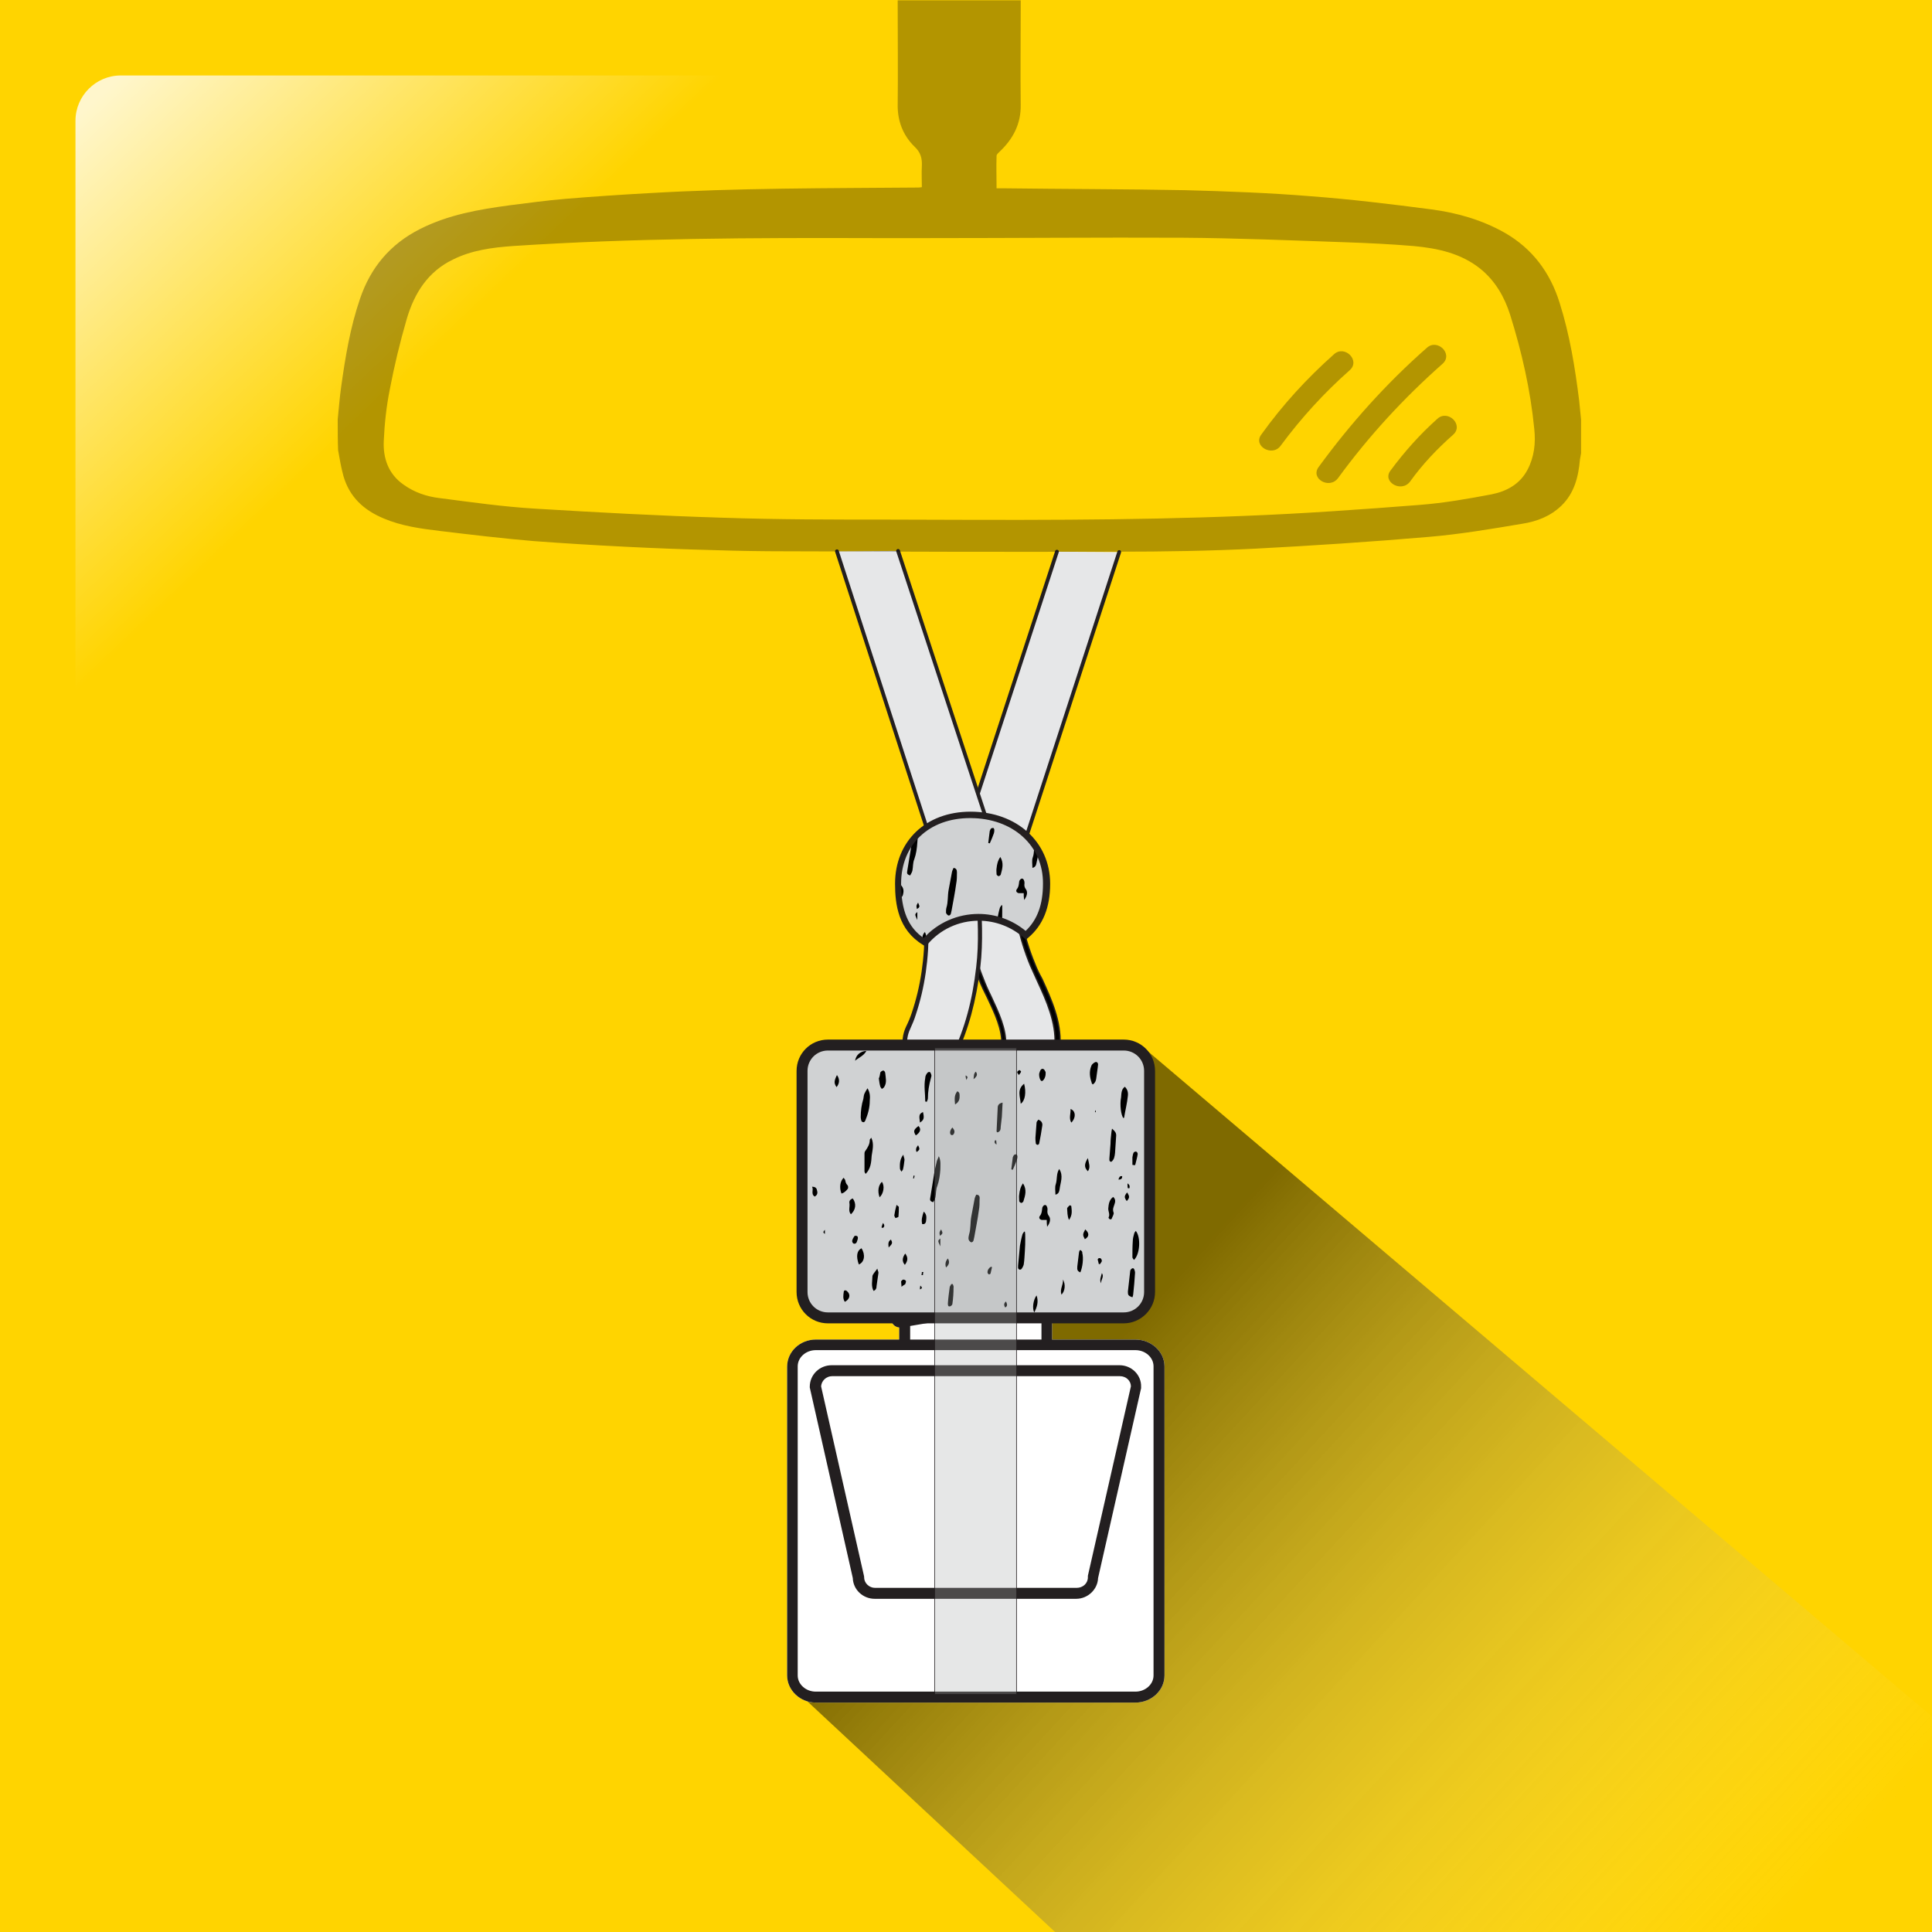 <?xml version="1.0" encoding="UTF-8"?> <svg xmlns="http://www.w3.org/2000/svg" xmlns:xlink="http://www.w3.org/1999/xlink" version="1.1" x="0px" y="0px" viewBox="0 0 512 512" style="enable-background:new 0 0 512 512;" xml:space="preserve"> <style type="text/css"> .st0{fill:#FFD400;} .st1{opacity:0.5;fill:url(#SVGID_1_);} .st2{fill:url(#SVGID_00000062193513781193102400000004391454537012466074_);} .st3{fill:#E6E7E8;stroke:#231F20;stroke-linecap:round;stroke-miterlimit:10;} .st4{fill:#E6E7E8;stroke:#231F20;stroke-linecap:round;stroke-linejoin:round;stroke-miterlimit:10;} .st5{fill:#E6E7E8;} .st6{stroke:#231F20;stroke-width:0.365;stroke-miterlimit:10;} .st7{fill:#E6E7E8;stroke:#231F20;stroke-width:0.365;stroke-miterlimit:10;} .st8{fill:#231F20;} .st9{fill:#D0D2D3;} .st10{clip-path:url(#SVGID_00000066478715258408159400000012573415624605174188_);} .st11{fill-rule:evenodd;clip-rule:evenodd;} .st12{fill:#FFFFFF;} .st13{opacity:0.3;fill:#ABADAD;stroke:#231F20;stroke-width:0.2;stroke-miterlimit:10;} .st14{opacity:0.75;fill:none;stroke:#231F20;stroke-width:0.2;stroke-miterlimit:10;} .st15{opacity:0.3;fill-rule:evenodd;clip-rule:evenodd;} .st16{display:none;opacity:0.6;fill-rule:evenodd;clip-rule:evenodd;fill:#FFFFFF;} .st17{opacity:0.3;} .st18{stroke:#000000;stroke-miterlimit:10;} </style> <g id="Layer_2"> <rect class="st0" width="512" height="512"></rect> <linearGradient id="SVGID_1_" gradientUnits="userSpaceOnUse" x1="277.997" y1="374.525" x2="450.197" y2="533.736"> <stop offset="0" style="stop-color:#000000"></stop> <stop offset="1" style="stop-color:#FFFFFF;stop-opacity:0"></stop> </linearGradient> <path class="st1" d="M302.3,277c-3.8,11.3-16.4,24.2-20.1,35.4c-26.5,78.8-44.4,57.2-70.9,136c43.3,40.3,25,23.3,68.3,63.6H512 v-57.1L302.3,277z"></path> <linearGradient id="SVGID_00000121969210756016949060000004449155318340332955_" gradientUnits="userSpaceOnUse" x1="28.195" y1="23.724" x2="104.029" y2="103.372"> <stop offset="0" style="stop-color:#FFFFFF;stop-opacity:0.8"></stop> <stop offset="1" style="stop-color:#FFFFFF;stop-opacity:0"></stop> </linearGradient> <path style="fill:url(#SVGID_00000121969210756016949060000004449155318340332955_);" d="M213.4,20H32c-6.6,0-12,5.4-12,12v182 c0,12.8,17.4,16.7,22.8,5.1C79.3,142,141.6,79.5,218.6,42.8C230.1,37.3,226.2,20,213.4,20z"></path> <g> <g> <path class="st3" d="M280.1,146.2l-24.8,75.9l15,4.9l26.3-80.7"></path> <path class="st4" d="M221.8,146.1l26.2,80.8l15-4.9l-25-76"></path> <g id="KORDONI_14_"> <g> <g> <path class="st5" d="M269.2,233.8c-0.1,0-0.2,0.1-0.3,0.1c-4.5,1.4-9.3,2.5-14.1,3.1c0.3,7.9,2.4,15.8,5,22.4 c2.3,5.7,6.3,11.8,6,17.5c-0.2,3.9,3.4,7.1,7.1,7.1c4,0,7-3.2,7.1-7.1c0.3-7.7-3.8-14.7-6.6-21.3 C270.8,248.8,269.1,241.1,269.2,233.8z"></path> <path class="st6" d="M274.2,255.4c-3-7.2-4.5-14.9-4.4-21.8c-0.3,0.1-0.6,0.2-0.9,0.3c-0.1,0-0.2,0.1-0.3,0.1 c-0.1,7,1.5,14.7,4.5,21.9c0.6,1.3,1.2,2.7,1.8,4c2.5,5.4,5,11,4.7,17c-0.2,3.8-3,6.6-6.6,6.6c-1.7,0-3.5-0.8-4.8-2.1 c-1.2-1.2-1.8-2.8-1.7-4.4c0.2-4.3-1.9-8.7-3.9-13c-0.8-1.6-1.5-3.2-2.1-4.8c-1.5-3.7-4.5-12.5-5-22.3c-0.4,0-0.8,0.1-1.1,0.1 c0.5,9.9,3.6,18.8,5.1,22.6c0.6,1.6,1.4,3.2,2.2,4.8c2,4.2,4,8.5,3.8,12.5c-0.1,1.9,0.6,3.8,2.1,5.2c1.5,1.6,3.6,2.5,5.6,2.5 c4.2,0,7.5-3.3,7.7-7.7c0.3-6.3-2.3-12-4.8-17.5C275.3,258,274.7,256.7,274.2,255.4z"></path> </g> </g> <g> <g> <path class="st7" d="M245.2,237.1c0.2,2.8,0.3,5.6,0.4,8.4c0.1,7.9-0.9,15.7-3.4,23.2c-0.4,1.3-0.9,2.5-1.5,3.7 c-1.6,3.5-1,7.7,2.6,9.8c3.1,1.8,8.1,1,9.8-2.6c3.5-7.5,5.3-15.1,6.3-23.3c0.8-6.7,0.4-13.4,0-20.1 C254.6,237.1,249.9,237.5,245.2,237.1z"></path> <path class="st8" d="M258.7,236.4c0.4,6.8,0.8,13.2,0,19.9c-1,8.8-3,16.2-6.3,23.1c-0.9,1.9-3.1,3.2-5.6,3.2 c-1.2,0-2.4-0.3-3.3-0.9c-3.5-2.1-3.7-6-2.3-9c0.6-1.3,1.1-2.5,1.5-3.8c2.4-7.2,3.5-14.9,3.4-23.4c0-2.3-0.2-4.7-0.3-6.9 c0-0.5-0.1-1-0.1-1.5c-0.4,0-0.8-0.1-1.1-0.1c0,0.5,0.1,1.1,0.1,1.6c0.1,2.3,0.3,4.6,0.3,6.9c0.1,8.4-1,15.9-3.4,23 c-0.4,1.2-0.9,2.4-1.5,3.6c-1.9,4.1-0.8,8.4,2.8,10.5c1.1,0.7,2.5,1,3.9,1l0,0c3,0,5.5-1.5,6.6-3.8c3.3-7.1,5.3-14.5,6.4-23.5 c0.8-6.8,0.4-13.6,0-20.2C259.5,236.2,259.1,236.3,258.7,236.4z"></path> </g> </g> </g> <g id="BILIA_14_"> <path class="st9" d="M245,249.7c3.5-4.1,8.6-6.7,14.4-6.7c4.8,0,9.2,1.8,12.5,4.8c4.1-3.4,5.5-8.3,5.5-13.6 c0-10.4-8.4-18.3-20.3-18.3c-11.8,0-19.1,7.9-19.1,18.3C238,240.6,239.4,246.3,245,249.7z"></path> <g> <defs> <path id="SVGID_00000010268471977148815180000000012769538089201853_" d="M245,249.7c3.5-4.1,8.6-6.7,14.4-6.7 c4.8,0,9.2,1.8,12.5,4.8c4.1-3.4,5.5-8.3,5.5-13.6c0-10.4-8.4-18.3-20.3-18.3c-11.8,0-19.1,7.9-19.1,18.3 C238,240.6,239.4,246.3,245,249.7z"></path> </defs> <clipPath id="SVGID_00000160163674844079669080000013912256384040171192_"> <use xlink:href="#SVGID_00000010268471977148815180000000012769538089201853_" style="overflow:visible;"></use> </clipPath> <g style="clip-path:url(#SVGID_00000160163674844079669080000013912256384040171192_);"> <path class="st11" d="M252.7,230c-0.1,0.3-0.3,0.6-0.4,1c-0.3,1.6-0.6,3.2-0.9,4.8c-0.3,1.6-0.1,3.2-0.6,4.8 c-0.1,0.4-0.1,0.9-0.1,1.3c0.1,0.3,0.4,0.6,0.6,0.7c0.4,0.1,0.6-0.2,0.7-0.5c0.1-0.3,0.1-0.6,0.2-0.9c0.4-2.3,0.9-4.7,1.2-7 c0.2-1,0.2-2,0.2-3C253.6,230.5,253.4,230.1,252.7,230z"></path> <path class="st11" d="M242.7,219.8c-0.2,0.6-0.4,0.9-0.5,1.2c-0.2,0.9-0.4,1.7-0.6,2.6c-0.4,2.5-0.8,4.9-1.2,7.4 c-0.1,0.5,0.1,0.8,0.8,1c0.2-0.4,0.5-0.8,0.6-1.3c0.2-1,0.1-2.1,0.5-3c0.5-1.4,0.7-2.9,0.8-4.4 C243.2,222.3,243.3,221.1,242.7,219.8z"></path> <path class="st11" d="M223.8,201.8c-0.4,0.6-0.6,1-0.8,1.4c-0.2,0.4-0.2,0.9-0.3,1.4c-0.5,1.6-0.7,3.2-0.7,4.9 c0,0.3,0.1,0.7,0.2,1c0.1,0.2,0.4,0.3,0.6,0.3c0.1,0,0.3-0.2,0.4-0.4c0.7-1.7,1.2-3.4,1.2-5.3 C224.6,204.1,224.6,203.1,223.8,201.8z"></path> <path class="st11" d="M224.8,214.9c-0.2,0.3-0.4,0.4-0.4,0.5c0,1.1-0.5,2-1.1,2.8c-0.2,0.2-0.3,0.5-0.3,0.8c0,1.6,0,3.1,0,4.7 c0,0.2,0.1,0.4,0.3,0.7c1.4-1.4,1.5-3.2,1.6-4.8C225.1,218.2,225.6,216.6,224.8,214.9z"></path> <path class="st11" d="M265.6,239.9c-0.1,0-0.2,0-0.2,0c-0.1,0.2-0.3,0.4-0.4,0.6c-0.3,1-0.5,2-0.7,3.1 c-0.2,1.8-0.3,3.6-0.5,5.3c0,0.2,0,0.4,0,0.6c0.1,0.5,0.6,0.6,0.8,0.3c0.3-0.3,0.5-0.8,0.6-1.2c0.2-1.2,0.2-2.4,0.3-3.5 c0.1-1.2,0.1-2.4,0.1-3.5C265.6,240.9,265.6,240.4,265.6,239.9z"></path> <path class="st11" d="M294.9,239.7c-0.1,0.2-0.3,0.4-0.4,0.6c-0.2,0.7-0.4,1.4-0.4,2.1c-0.1,1.4-0.1,2.9-0.1,4.3 c0,0.2,0.3,0.5,0.4,0.7C296,245.9,296.3,241.3,294.9,239.7z"></path> <path class="st11" d="M292,201.5c-1,0.7-0.9,1.9-1,2.8c-0.4,2,0,4.7,0.6,5.4c0.1-0.1,0.2-0.1,0.2-0.1c0.3-1.9,0.8-3.8,1-5.8 C292.9,203,292.7,202.2,292,201.5z"></path> <path class="st11" d="M288.7,212.6c-0.1,0.6-0.2,1-0.2,1.3c-0.1,0.9-0.2,1.8-0.2,2.7c-0.1,1.3-0.2,2.6-0.3,3.9 c0,0.4-0.1,0.8,0.5,0.9c0.8-0.6,0.9-1.5,1-2.5c0.1-1.5,0.2-3,0.3-4.6C289.8,213.7,289.4,213.2,288.7,212.6z"></path> <path class="st11" d="M294,257.3c0.1-0.3,0.2-0.5,0.3-0.7c0.2-1.9,0.4-3.9,0.5-5.8c0-0.3,0-0.6-0.2-0.9 c-0.2-0.4-0.5-0.4-0.8-0.1c-0.2,0.2-0.3,0.4-0.3,0.7c-0.2,1.7-0.4,3.5-0.6,5.3C292.8,256.7,292.9,256.8,294,257.3z"></path> <path class="st11" d="M283.5,200.9c0.6-0.4,0.8-0.9,0.9-1.5c0.1-1,0.3-1.9,0.4-2.9c0-0.3,0.1-0.6,0.1-0.9 c0-0.5-0.4-0.8-0.8-0.6c-0.4,0.2-0.9,0.6-1,1c-0.6,1.5-0.4,3,0.1,4.4C283.2,200.6,283.3,200.7,283.5,200.9z"></path> <path class="st11" d="M268.3,215c0,0.4,0,0.9,0.1,1.5c0,0.2,0.3,0.3,0.5,0.4c0.1,0,0.4-0.2,0.4-0.4c0.3-1.5,0.6-3.1,0.8-4.6 c0.1-0.4,0-0.8-0.2-1.1c-0.2-0.3-0.5-0.4-0.8-0.6c-0.2,0.3-0.5,0.5-0.5,0.8C268.5,212.2,268.4,213.5,268.3,215z"></path> <path class="st11" d="M239.1,205.4c0.1,0,0.3,0.1,0.4,0.1c0.1-0.3,0.3-0.6,0.3-0.9c0-1.8,0.3-3.6,0.8-5.4 c0.1-0.3,0.2-0.6,0.1-0.9c-0.1-0.3-0.2-0.6-0.4-0.7c-0.2-0.1-0.6,0.1-0.7,0.3c-0.3,0.4-0.5,0.8-0.5,1.3 C238.7,201.3,239.1,203.3,239.1,205.4z"></path> <path class="st11" d="M259.6,205.6c-1,0.2-1.3,0.7-1.3,1.3c-0.1,2.1-0.2,4.1-0.3,6.2c0,0.1,0.1,0.2,0.2,0.3 c0.8-0.2,0.9-0.8,0.9-1.5c0.1-0.9,0.2-1.8,0.3-2.6C259.5,208.2,259.5,207,259.6,205.6z"></path> <path class="st11" d="M271.4,238.5c0.8-1,1-2.1,0.5-2.8c-0.4-0.5-0.5-1-0.4-1.6c0-0.2,0-0.5-0.1-0.7c-0.1-0.4-0.4-0.7-0.8-0.5 c-0.2,0.1-0.5,0.5-0.5,0.7c-0.1,0.7-0.1,1.4-0.6,2c-0.4,0.5-0.1,1,0.5,1.1c0.4,0,0.8,0,1.3,0 C271.3,237.3,271.3,237.8,271.4,238.5z"></path> <path class="st11" d="M274.6,223.3c-0.8,1.2-0.4,2.6-0.9,3.9c-0.3,0.8-0.1,1.8-0.1,2.8c0.9-0.2,1-0.9,1.1-1.4 C275,226.9,275.8,225.1,274.6,223.3z"></path> <path class="st11" d="M246.4,253.8c-0.1,0-0.2,0-0.4,0c-0.1,0.2-0.3,0.5-0.4,0.7c-0.2,1.5-0.4,2.9-0.5,4.4 c0,0.4,0,0.9,0.5,0.8c0.3,0,0.7-0.4,0.7-0.7c0.2-1.4,0.3-2.8,0.3-4.3C246.7,254.5,246.5,254.1,246.4,253.8z"></path> <path class="st11" d="M226.9,199.3c0.1,0.8,0.2,1.5,0.4,2.2c0.1,0.2,0.3,0.4,0.4,0.6c0.2-0.2,0.5-0.3,0.6-0.5 c0.8-1.2,0.4-2.5,0.3-3.7c0-0.3-0.3-0.7-0.5-0.7c-0.2,0-0.6,0.2-0.8,0.5C227.1,198.2,227,198.8,226.9,199.3z"></path> <path class="st11" d="M288.9,230.7c-1.1,0.8-1.2,2-1.3,3.1c0,0.7,0.4,1.5,0.1,2.3c0,0.1,0.1,0.4,0.3,0.5 c0.2,0.1,0.5,0,0.5-0.1c0.2-0.6,0.7-1.3,0.5-1.7c-0.3-0.8,0-1.4,0.2-2.1C289.5,232,289.6,231.3,288.9,230.7z"></path> <path class="st11" d="M280.4,244.7c-0.1,0-0.2,0-0.3,0.1c-0.1,0.3-0.2,0.6-0.2,0.9c-0.1,1.1-0.3,2.2-0.4,3.3 c-0.1,1,0.1,1.3,0.8,1.6c0.6-1.4,0.9-3.8,0.5-5.2C280.8,245.2,280.5,245,280.4,244.7z"></path> <path class="st11" d="M265.1,227.1c-0.7,1-0.9,2-1,3c-0.1,0.5,0,1.1,0,1.6c0,0.2,0.3,0.4,0.5,0.5c0.2,0,0.5-0.2,0.6-0.4 C265.6,230.3,266.1,228.8,265.1,227.1z"></path> <path class="st11" d="M225.4,255.5c0.6-0.2,0.8-0.7,0.9-1.3c0.2-1.2,0.3-2.3,0.4-3.5c0-0.3-0.2-0.6-0.3-1.1 c-0.6,0.9-1.2,1.4-1.3,2C225.1,252.9,224.8,254.2,225.4,255.5z"></path> <path class="st11" d="M265.3,200.7c-2,1.6-1,3.5-0.9,5.3C265.6,205.2,265.9,202.8,265.3,200.7z"></path> <path class="st11" d="M216.9,229.7c0.8-0.2,1.3-0.8,1.7-1.3c0.1-0.2,0.1-0.7-0.1-0.9c-0.4-0.4-0.5-0.8-0.6-1.3 c0-0.2-0.3-0.4-0.4-0.7C216.5,226.5,216.3,228.2,216.9,229.7z"></path> <path class="st11" d="M221.5,248.6c1.5-0.6,1.8-2.6,0.7-4.3C221,244.9,220.7,246.4,221.5,248.6z"></path> <path class="st11" d="M220,231.1c-0.6,0.2-1,0.6-0.9,1.2c0.2,1-0.4,2.1,0.4,3C220.8,234,220.9,232.4,220,231.1z"></path> <path class="st11" d="M271.1,198.1c0-0.2,0-0.4,0-0.5c-0.2-0.3-0.3-0.7-0.6-0.8c-0.4-0.2-0.8,0.2-0.9,0.6 c-0.1,0.2-0.2,0.4-0.2,0.6c-0.1,0.9,0.3,2,0.7,2C270.5,199.9,271.1,198.9,271.1,198.1z"></path> <path class="st11" d="M227,230.8c1.1-1,1.4-3.1,0.6-4.1C226.7,227.5,226.4,229.1,227,230.8z"></path> <path class="st11" d="M294,222.2c0.7,0.1,0.7,0.2,0.8-0.2c0.2-0.9,0.5-1.8,0.6-2.7c0-0.2-0.2-0.6-0.4-0.6 c-0.2-0.1-0.6,0.1-0.7,0.3c-0.2,0.4-0.2,0.8-0.3,1.2C294,220.8,294,221.5,294,222.2z"></path> <path class="st11" d="M261.9,223.4c0.1,0,0.3,0.1,0.4,0.1c0.4-0.9,0.8-1.8,1.1-2.7c0.1-0.3,0.1-0.6,0.1-0.9 c0-0.2-0.2-0.5-0.3-0.5c-0.2,0-0.5,0.1-0.6,0.2c-0.1,0.1-0.2,0.4-0.3,0.6C262.2,221.2,262,222.3,261.9,223.4z"></path> <path class="st11" d="M217.9,258.5c1.3-0.7,1.6-1.9,0.6-2.9c-0.4-0.4-0.9-0.3-0.9,0.2C217.4,256.7,217.3,257.6,217.9,258.5z"></path> <path class="st11" d="M233.3,219.5c-0.8,1-1,2.1-0.9,3.7c0,0.2,0.2,0.5,0.4,0.8c0.2-0.3,0.4-0.4,0.4-0.6 c0.2-0.8,0.3-1.7,0.4-2.5c0-0.3-0.1-0.6-0.2-0.8C233.4,219.8,233.3,219.7,233.3,219.5z"></path> <path class="st11" d="M268.6,256.7c-0.9,1.2-1.2,3.5-0.6,4.5C268.7,259.8,269.2,258.5,268.6,256.7z"></path> <path class="st11" d="M247.1,206.2c0.8-0.5,1.2-1.2,1.2-2c0-0.5,0.1-1.2-0.6-1.5C246.7,203.7,246.9,204.9,247.1,206.2z"></path> <path class="st11" d="M277.8,233c-0.1-0.1-0.2-0.1-0.4-0.2c-0.3,0.3-0.7,0.6-0.7,0.9c0.1,0.9,0,1.9,0.5,2.9 C278.2,235.4,277.9,234.2,277.8,233z"></path> <path class="st11" d="M231.5,232.8c-0.2,1.1-0.5,2-0.6,2.8c0,0.2,0.2,0.5,0.3,0.7c0.3-0.1,0.8-0.3,0.8-0.4 c0.1-0.8,0.1-1.7,0.1-2.6C232.1,233.2,231.9,233.1,231.5,232.8z"></path> <path class="st11" d="M277.8,211c1.2-1.1,1.3-3.1-0.2-3.6C277.7,208.6,277.1,209.8,277.8,211z"></path> <path class="st11" d="M238.7,234.5c-0.4,1.2-0.7,2.2-0.4,3.3c0.7,0.1,0.9-0.3,1-0.7C239.5,236.3,239.6,235.4,238.7,234.5z"></path> <path class="st11" d="M215.7,198.4c-0.8,1.6-0.8,2.2-0.1,3.2C216.5,200.6,216.5,199.5,215.7,198.4z"></path> <path class="st11" d="M282.2,220.4c-1,1.6-1,2.5,0,3.6C283.1,222.8,282.4,221.7,282.2,220.4z"></path> <path class="st11" d="M236.6,214.4c1.2-0.8,1.5-1.7,0.7-2.5C236.1,212.9,235.9,213.2,236.6,214.4z"></path> <path class="st11" d="M220.5,194.5c1.1-0.9,2.3-1.3,3-2.6C221.9,192,220.9,193,220.5,194.5z"></path> <path class="st11" d="M233.7,248.6c0.8-1.1,0.9-1.9,0.1-3C233,246.8,233,247.8,233.7,248.6z"></path> <path class="st11" d="M209.8,230.5c0.8-0.4,0.8-1.1,0.6-1.7c-0.1-0.6-0.5-0.9-1.3-0.9C209.6,228.8,208.7,229.9,209.8,230.5z"></path> <path class="st11" d="M275.3,256.6c1-1,1.1-2.8,0.4-4C275.7,254,274.7,255.1,275.3,256.6z"></path> <path class="st11" d="M281.5,239.2c-0.7,1.3-0.7,1.5,0,2.6C282.6,241.1,282.6,240.3,281.5,239.2z"></path> <path class="st11" d="M238.6,208.2c-1,0.5-1.1,0.8-0.8,2.8C238.8,210.3,238.9,209.9,238.6,208.2z"></path> <path class="st11" d="M220.4,240.9c-0.2,0.3-0.5,0.7-0.6,1.1c-0.2,0.4,0.1,1,0.5,1c0.7,0,0.7-0.7,0.9-1.2 c0.1-0.4,0.1-0.7-0.4-0.9C220.7,240.9,220.6,240.9,220.4,240.9z"></path> <path class="st11" d="M292.6,229.4c-0.8,1-0.8,1.3-0.1,2.3C293.3,230.9,293.4,230.6,292.6,229.4z"></path> <path class="st11" d="M246.3,212.2c-0.6,0.5-0.8,1.3-0.5,1.8c0.2,0.3,0.6,0.3,0.8,0C247.1,213.5,247,212.9,246.3,212.2z"></path> <path class="st11" d="M232.8,254.4c0.5-0.4,0.8-0.5,1-0.7c0.1-0.2,0.2-0.6,0.2-0.8c-0.1-0.2-0.4-0.4-0.7-0.4 c-0.2,0-0.5,0.3-0.6,0.5C232.7,253.4,232.8,253.8,232.8,254.4z"></path> <path class="st11" d="M244.6,249.4c0.9-0.8,1-1.5,0.5-2.4C244.5,247.6,244.3,248.4,244.6,249.4z"></path> <path class="st11" d="M256.8,249.3c-0.1-0.1-0.2-0.1-0.3-0.2c-0.5,0.3-0.9,0.8-0.9,1.5c0,0.2,0.2,0.4,0.3,0.5 c0.1,0.1,0.5-0.1,0.5-0.2C256.6,250.4,256.7,249.9,256.8,249.3z"></path> <path class="st11" d="M285.9,250.8c-0.1,0.9-0.7,1.8-0.1,2.7C285.6,252.6,286.7,251.8,285.9,250.8z"></path> <path class="st11" d="M285.1,248.4c0.1,0,0.2,0,0.3,0c0.2-0.3,0.4-0.5,0.5-0.8c0-0.2-0.1-0.6-0.2-0.7 c-0.3-0.2-0.7-0.1-0.8,0.3C284.9,247.6,285.1,248,285.1,248.4z"></path> <path class="st11" d="M252,199.5c1-0.8,1.1-1.3,0.6-2C252,198,252,198.7,252,199.5z"></path> <path class="st11" d="M229.4,244c1-1,1.1-1.2,0.6-2.1C229.2,242.4,229.3,243.1,229.4,244z"></path> <path class="st11" d="M237.2,216.9c-0.5,0.6-0.7,1.1-0.4,1.8C237.7,218.2,237.7,218,237.2,216.9z"></path> <path class="st11" d="M243.3,239.2c-0.5,0.8-0.5,0.8-0.3,1.7C243.8,240.4,243.8,240.3,243.3,239.2z"></path> <path class="st11" d="M260.5,258.4c-0.6,0.6-0.6,1-0.2,1.6C261,259.5,260.8,259.1,260.5,258.4z"></path> <path class="st11" d="M243.1,243.8c0-0.8,0-1.4,0-2.1C242.4,242.3,242.4,242.3,243.1,243.8z"></path> <path class="st11" d="M263.9,198.4c0.3-0.4,0.5-0.6,0.6-0.9c0-0.1-0.4-0.5-0.5-0.4c-0.2,0.1-0.5,0.3-0.5,0.5 C263.5,197.8,263.7,198,263.9,198.4z"></path> <path class="st11" d="M227.5,238.7c0.1,0,0.2,0.1,0.4,0.1c0.4-0.3,0.5-0.7,0-1.3C227.8,238,227.7,238.4,227.5,238.7z"></path> <path class="st11" d="M290.3,226.1c0.8,0,1-0.3,1-0.9C290.6,225.1,290.5,225.4,290.3,226.1z"></path> <path class="st11" d="M292.8,228.4c0.1,0,0.2,0,0.4,0c0.1-0.4,0.2-0.8-0.5-1.3C292.7,227.7,292.8,228,292.8,228.4z"></path> <path class="st11" d="M237.7,255.2c0.7-0.3,0.6-0.5,0.1-1C237.8,254.6,237.7,254.9,237.7,255.2z"></path> <path class="st11" d="M257.9,215.6c-0.1,0-0.2,0-0.3,0c-0.2,0.4-0.2,0.8,0.5,1.2C258,216.3,257.9,216,257.9,215.6z"></path> <path class="st11" d="M238.2,251.4c0.1,0,0.2,0,0.4,0c0-0.3,0-0.5,0.1-0.8c-0.1,0-0.2,0-0.4,0 C238.2,250.8,238.2,251.1,238.2,251.4z"></path> <path class="st11" d="M250,199.6c0.1-0.4,0.7-0.8-0.2-1.2C249.9,198.9,249.9,199.3,250,199.6z"></path> <path class="st11" d="M212.5,239.3c-0.4,0.5-0.6,0.7,0,1.1C212.5,240.1,212.5,239.8,212.5,239.3z"></path> <path class="st11" d="M235.9,225.8c0.1,0,0.1,0,0.2,0c0-0.2,0.1-0.5,0.1-0.7c-0.1,0-0.2,0-0.3-0.1 C236,225.3,236,225.6,235.9,225.8z"></path> <path class="st11" d="M284.3,207.6c-0.3,0.4-0.3,0.4,0,0.6C284.3,208,284.3,207.8,284.3,207.6z"></path> </g> </g> <path class="st8" d="M245.2,250.8l-0.6-0.4c-6.6-4-7.4-10.8-7.4-16.2c0-11.3,8.2-19.1,20-19.1c12.2,0,21.1,8,21.1,19.1 c0,6.3-1.9,11-5.8,14.3l-0.6,0.5l-0.6-0.5c-3.3-2.9-7.5-4.5-11.9-4.5c-5.3,0-10.3,2.3-13.7,6.4L245.2,250.8z M257.1,216.8 c-10.9,0-18.3,7-18.3,17.4c0,7.1,1.9,11.6,6,14.4c3.7-4.1,9-6.4,14.5-6.4c4.6,0,9,1.6,12.5,4.5c3.1-2.9,4.6-7,4.6-12.5 C276.5,224.1,268.4,216.8,257.1,216.8z"></path> </g> <g id="BOUKALI_17_"> <path class="st12" d="M300.9,355h-22.1v-10l0.2,0c1.2-0.2,2.1-1.4,1.9-2.6c-0.2-1.1-1.1-1.8-2.1-1.9v-4.6l0.2,0 c1.2-0.2,2.1-1.4,1.9-2.6c-0.2-1.1-1.1-1.8-2.1-1.9v-4.6l0.2,0c1.2-0.2,2.1-1.4,1.9-2.6c-0.2-1.1-1.1-1.8-2.1-1.9v-2 c0-0.8-0.6-1.4-1.4-1.4h-37.7c-0.8,0-1.4,0.6-1.4,1.4v8.8l-0.2,0c-1.2,0.2-2.1,1.4-1.9,2.6c0.2,1.1,1.1,1.8,2.1,1.9v4.6l-0.2,0 c-1.2,0.2-2.1,1.4-1.9,2.6c0.2,1.1,1.1,1.8,2.1,1.9v4.6l-0.2,0c-1.2,0.2-2.1,1.4-1.9,2.6c0.2,1.1,1.1,1.8,2.1,1.9v3.2h-22.1 c-4.2,0-7.6,3.2-7.6,7.2V444c0,3.9,3.4,7.2,7.6,7.2h84.7c4.2,0,7.7-3.2,7.7-7.2v-81.9C308.6,358.2,305.1,355,300.9,355z"></path> <path class="st8" d="M296.7,361.8h-76.3c-3.2,0-5.8,2.5-5.8,5.7v0.2l11.4,50.5c0.1,3.1,2.7,5.5,5.8,5.5h53.4 c3.1,0,5.7-2.5,5.8-5.5l11.4-50.3l0-0.2v-0.2C302.5,364.4,299.9,361.8,296.7,361.8z M288.3,417.6l0,0.2v0.2c0,1.6-1.3,2.8-3,2.8 h-53.4c-1.6,0-2.9-1.3-2.9-2.8v-0.2l-11.4-50.4c0.1-1.5,1.4-2.7,2.9-2.7h76.3c1.6,0,2.9,1.2,2.9,2.7L288.3,417.6z"></path> <path class="st8" d="M300.9,355h-22.1v-10l0.2,0c1.2-0.2,2.1-1.4,1.9-2.6c-0.2-1.1-1.1-1.8-2.1-1.9v-4.6l0.2,0 c1.2-0.2,2.1-1.4,1.9-2.6c-0.2-1.1-1.1-1.8-2.1-1.9v-4.6l0.2,0c1.2-0.2,2.1-1.4,1.9-2.6c-0.2-1.1-1.1-1.8-2.1-1.9v-2 c0-0.8-0.6-1.4-1.4-1.4h-37.7c-0.8,0-1.4,0.6-1.4,1.4v8.8l-0.2,0c-1.2,0.2-2.1,1.4-1.9,2.6c0.2,1.1,1.1,1.8,2.1,1.9v4.6l-0.2,0 c-1.2,0.2-2.1,1.4-1.9,2.6c0.2,1.1,1.1,1.8,2.1,1.9v4.6l-0.2,0c-1.2,0.2-2.1,1.4-1.9,2.6c0.2,1.1,1.1,1.8,2.1,1.9v3.2h-22.1 c-4.2,0-7.6,3.2-7.6,7.2V444c0,3.9,3.4,7.2,7.6,7.2h84.7c4.2,0,7.7-3.2,7.7-7.2v-81.9C308.6,358.2,305.1,355,300.9,355z M241.2,321.6H276v1l-34.8,5.9V321.6z M241.2,333.1l34.8-5.9v4.5l-34.8,5.9V333.1z M241.2,342.3l34.8-5.9v4.5l-34.8,5.9V342.3z M241.2,351.4l34.8-5.9v9.5h-34.8V351.4z M305.7,444c0,2.4-2.2,4.3-4.8,4.3h-84.7c-2.6,0-4.8-1.9-4.8-4.3v-81.9 c0-2.4,2.2-4.3,4.8-4.3h84.7c2.6,0,4.8,1.9,4.8,4.3V444z"></path> </g> <g id="KAPAKI_14_"> <g> <path class="st9" d="M304.6,342.4c0,3.8-3.1,6.8-6.9,6.8h-78.4c-3.8,0-6.8-3.1-6.8-6.8v-58.6c0-3.8,3.1-6.9,6.8-6.9h78.4 c3.8,0,6.9,3.1,6.9,6.9V342.4z"></path> <g> <path class="st11" d="M258.7,316.6c-0.1,0.3-0.3,0.6-0.4,1c-0.3,1.6-0.6,3.2-0.9,4.8c-0.3,1.6-0.1,3.2-0.6,4.8 c-0.1,0.4-0.2,0.9-0.1,1.3c0.1,0.3,0.4,0.6,0.6,0.7c0.4,0.1,0.6-0.2,0.7-0.5c0.1-0.3,0.1-0.6,0.2-0.9c0.4-2.3,0.9-4.7,1.2-7 c0.2-1,0.2-2,0.2-3C259.7,317.1,259.5,316.6,258.7,316.6z"></path> <path class="st11" d="M248.8,306.4c-0.2,0.6-0.4,0.9-0.5,1.2c-0.2,0.9-0.4,1.7-0.6,2.6c-0.4,2.4-0.8,4.9-1.2,7.4 c-0.1,0.5,0.1,0.8,0.8,1c0.2-0.4,0.5-0.8,0.6-1.3c0.2-1,0.1-2.1,0.5-3c0.5-1.4,0.7-2.9,0.8-4.3 C249.2,308.8,249.4,307.7,248.8,306.4z"></path> <path class="st11" d="M229.9,288.4c-0.4,0.6-0.6,1-0.8,1.4c-0.2,0.4-0.2,0.9-0.3,1.4c-0.5,1.6-0.7,3.2-0.7,4.9 c0,0.3,0.1,0.7,0.2,1c0.1,0.2,0.4,0.3,0.6,0.3c0.1,0,0.3-0.2,0.4-0.4c0.7-1.7,1.2-3.4,1.2-5.3 C230.6,290.6,230.6,289.6,229.9,288.4z"></path> <path class="st11" d="M230.9,301.5c-0.2,0.3-0.4,0.4-0.4,0.6c0,1.1-0.5,1.9-1.1,2.8c-0.2,0.2-0.3,0.5-0.3,0.8 c0,1.6,0,3.1,0,4.7c0,0.2,0.1,0.4,0.3,0.7c1.4-1.4,1.5-3.2,1.6-4.8C231.2,304.8,231.7,303.2,230.9,301.5z"></path> <path class="st11" d="M271.6,326.4c-0.1,0-0.2,0-0.2,0c-0.1,0.2-0.3,0.4-0.4,0.6c-0.3,1-0.5,2-0.7,3.1 c-0.2,1.8-0.3,3.6-0.5,5.3c0,0.2,0,0.4,0,0.6c0.1,0.5,0.6,0.6,0.9,0.3c0.3-0.4,0.5-0.8,0.6-1.2c0.2-1.2,0.2-2.4,0.3-3.5 c0.1-1.2,0.1-2.4,0.1-3.5C271.7,327.4,271.7,326.9,271.6,326.4z"></path> <path class="st11" d="M301,326.2c-0.2,0.2-0.3,0.4-0.4,0.6c-0.2,0.7-0.4,1.4-0.4,2.1c-0.1,1.4-0.1,2.9-0.1,4.3 c0,0.2,0.3,0.5,0.4,0.7C302.1,332.5,302.4,327.9,301,326.2z"></path> <path class="st11" d="M298.1,288c-1,0.7-0.9,1.9-1,2.8c-0.4,2,0,4.8,0.6,5.5c0.1,0,0.2-0.1,0.2-0.1c0.3-1.9,0.8-3.8,1-5.8 C299,289.5,298.8,288.7,298.1,288z"></path> <path class="st11" d="M294.7,299.1c-0.1,0.6-0.2,1-0.2,1.3c-0.1,0.9-0.2,1.8-0.2,2.7c-0.1,1.3-0.2,2.6-0.3,3.9 c0,0.4-0.1,0.8,0.5,0.9c0.8-0.6,0.9-1.5,1-2.4c0.1-1.5,0.2-3,0.3-4.6C295.8,300.2,295.5,299.8,294.7,299.1z"></path> <path class="st11" d="M300.1,343.8c0.1-0.3,0.2-0.5,0.2-0.7c0.2-1.9,0.4-3.9,0.5-5.8c0-0.3-0.1-0.6-0.2-0.9 c-0.2-0.4-0.5-0.4-0.8-0.1c-0.2,0.2-0.3,0.4-0.3,0.7c-0.2,1.8-0.4,3.5-0.6,5.3C298.9,343.2,299,343.4,300.1,343.8z"></path> <path class="st11" d="M289.6,287.4c0.6-0.4,0.8-0.9,0.9-1.5c0.1-1,0.3-1.9,0.4-2.9c0-0.3,0.1-0.6,0.1-0.9 c0-0.5-0.4-0.8-0.8-0.6c-0.4,0.2-0.9,0.6-1,1c-0.6,1.5-0.4,3,0.1,4.4C289.3,287.1,289.4,287.2,289.6,287.4z"></path> <path class="st11" d="M274.4,301.5c0,0.4,0,0.9,0.1,1.5c0,0.2,0.3,0.4,0.5,0.4c0.1,0,0.4-0.2,0.4-0.4c0.3-1.5,0.6-3.1,0.8-4.6 c0.1-0.4,0-0.8-0.2-1.1c-0.2-0.3-0.5-0.4-0.8-0.6c-0.2,0.3-0.5,0.5-0.5,0.8C274.6,298.7,274.5,300,274.4,301.5z"></path> <path class="st11" d="M245.2,291.9c0.1,0,0.3,0.1,0.4,0.1c0.1-0.3,0.3-0.6,0.3-0.9c0-1.8,0.3-3.6,0.8-5.4 c0.1-0.3,0.2-0.6,0.1-0.9c-0.1-0.3-0.2-0.6-0.4-0.7c-0.2-0.1-0.6,0.1-0.7,0.3c-0.3,0.4-0.5,0.8-0.5,1.3 C244.8,287.8,245.2,289.8,245.2,291.9z"></path> <path class="st11" d="M265.7,292.2c-1,0.2-1.3,0.7-1.3,1.4c-0.1,2.1-0.2,4.1-0.3,6.2c0,0.1,0.1,0.2,0.2,0.3 c0.8-0.2,0.9-0.8,0.9-1.5c0.1-0.9,0.2-1.8,0.3-2.6C265.6,294.7,265.6,293.5,265.7,292.2z"></path> <path class="st11" d="M277.5,325.1c0.8-1,1-2.1,0.5-2.8c-0.4-0.5-0.5-1-0.4-1.7c0-0.2,0-0.5-0.1-0.7c-0.1-0.4-0.4-0.7-0.8-0.5 c-0.2,0.1-0.5,0.5-0.5,0.8c-0.1,0.7-0.1,1.4-0.6,2c-0.4,0.5-0.1,1,0.5,1.1c0.4,0,0.8,0,1.3,0 C277.4,323.8,277.4,324.4,277.5,325.1z"></path> <path class="st11" d="M280.7,309.8c-0.8,1.2-0.5,2.7-0.9,4c-0.3,0.8-0.1,1.8-0.1,2.8c0.9-0.2,1-0.9,1.1-1.4 C281,313.4,281.9,311.6,280.7,309.8z"></path> <path class="st11" d="M252.5,340.3c-0.1,0-0.2,0-0.4,0c-0.1,0.2-0.3,0.5-0.4,0.7c-0.2,1.5-0.4,2.9-0.5,4.4 c0,0.4,0,0.9,0.5,0.8c0.3,0,0.7-0.4,0.7-0.7c0.2-1.4,0.3-2.8,0.3-4.3C252.8,341,252.6,340.6,252.5,340.3z"></path> <path class="st11" d="M232.9,285.8c0.1,0.8,0.2,1.5,0.4,2.2c0.1,0.2,0.3,0.4,0.4,0.6c0.2-0.2,0.5-0.3,0.6-0.5 c0.8-1.2,0.4-2.5,0.3-3.7c0-0.3-0.3-0.7-0.5-0.7c-0.2,0-0.6,0.2-0.8,0.5C233.2,284.8,233.1,285.4,232.9,285.8z"></path> <path class="st11" d="M295,317.2c-1.1,0.8-1.2,2-1.3,3.1c0,0.8,0.5,1.5,0.1,2.3c-0.1,0.1,0.1,0.4,0.3,0.5 c0.1,0.1,0.5,0,0.5-0.1c0.2-0.6,0.7-1.3,0.5-1.7c-0.3-0.8,0-1.4,0.2-2C295.6,318.5,295.7,317.8,295,317.2z"></path> <path class="st11" d="M286.4,331.3c-0.1,0-0.2,0-0.3,0.1c-0.1,0.3-0.2,0.6-0.2,0.9c-0.1,1.1-0.3,2.2-0.4,3.3 c-0.1,1,0.1,1.3,0.8,1.6c0.6-1.4,0.9-3.8,0.5-5.2C286.9,331.7,286.6,331.5,286.4,331.3z"></path> <path class="st11" d="M271.1,313.6c-0.7,1-0.9,2-1,3c-0.1,0.5,0,1.1,0,1.7c0,0.2,0.3,0.4,0.5,0.5c0.2,0,0.5-0.2,0.6-0.4 C271.7,316.8,272.2,315.3,271.1,313.6z"></path> <path class="st11" d="M231.5,342.1c0.6-0.2,0.8-0.7,0.8-1.3c0.2-1.2,0.3-2.3,0.5-3.5c0-0.3-0.2-0.6-0.3-1.1 c-0.6,0.9-1.2,1.4-1.3,2C231.2,339.4,230.8,340.8,231.5,342.1z"></path> <path class="st11" d="M271.4,287.2c-2,1.6-1,3.5-0.9,5.3C271.7,291.7,272,289.4,271.4,287.2z"></path> <path class="st11" d="M223,316.3c0.8-0.2,1.3-0.8,1.7-1.3c0.1-0.2,0.1-0.7-0.1-0.9c-0.4-0.4-0.5-0.8-0.6-1.3 c0-0.2-0.3-0.4-0.4-0.7C222.6,313,222.4,314.8,223,316.3z"></path> <path class="st11" d="M227.6,335.1c1.5-0.6,1.8-2.6,0.7-4.3C227.1,331.4,226.8,332.9,227.6,335.1z"></path> <path class="st11" d="M226,317.6c-0.6,0.2-1,0.6-0.9,1.2c0.2,1-0.4,2.1,0.4,3C226.8,320.6,227,319,226,317.6z"></path> <path class="st11" d="M277.1,284.6c0-0.2,0-0.4,0-0.5c-0.2-0.3-0.3-0.7-0.6-0.8c-0.4-0.2-0.8,0.2-0.9,0.6 c-0.1,0.2-0.1,0.4-0.2,0.6c-0.1,0.9,0.3,2,0.7,2C276.6,286.4,277.1,285.4,277.1,284.6z"></path> <path class="st11" d="M233.1,317.3c1.1-1,1.4-3.1,0.6-4.1C232.8,314.1,232.5,315.6,233.1,317.3z"></path> <path class="st11" d="M300.1,308.7c0.7,0.1,0.7,0.2,0.8-0.2c0.2-0.9,0.5-1.8,0.6-2.7c0-0.2-0.2-0.6-0.4-0.6 c-0.2-0.1-0.6,0.1-0.7,0.3c-0.2,0.4-0.2,0.8-0.3,1.2C300.1,307.4,300.1,308,300.1,308.7z"></path> <path class="st11" d="M268,309.9c0.1,0,0.3,0.1,0.4,0.1c0.4-0.9,0.8-1.8,1.1-2.7c0.1-0.3,0.1-0.6,0.1-0.9 c0-0.2-0.2-0.5-0.3-0.5c-0.2,0-0.5,0.1-0.6,0.2c-0.1,0.1-0.2,0.4-0.3,0.6C268.3,307.8,268.1,308.8,268,309.9z"></path> <path class="st11" d="M223.9,345c1.3-0.7,1.6-1.9,0.6-2.8c-0.4-0.4-0.9-0.3-0.9,0.2C223.5,343.2,223.3,344.2,223.9,345z"></path> <path class="st11" d="M239.4,306c-0.8,1-1,2.1-0.9,3.7c0,0.2,0.2,0.5,0.4,0.8c0.2-0.3,0.4-0.5,0.4-0.6 c0.2-0.8,0.3-1.7,0.4-2.5c0-0.3-0.1-0.6-0.2-0.9C239.5,306.4,239.4,306.2,239.4,306z"></path> <path class="st11" d="M274.7,343.3c-0.9,1.2-1.2,3.5-0.6,4.5C274.8,346.4,275.3,345,274.7,343.3z"></path> <path class="st11" d="M253.1,292.7c0.8-0.5,1.2-1.1,1.2-2c0-0.6,0.1-1.2-0.6-1.5C252.8,290.3,253,291.4,253.1,292.7z"></path> <path class="st11" d="M283.9,319.6c-0.1-0.1-0.2-0.1-0.4-0.2c-0.3,0.3-0.7,0.6-0.7,0.9c0.1,0.9,0,1.9,0.5,3 C284.3,321.9,284,320.7,283.9,319.6z"></path> <path class="st11" d="M237.6,319.3c-0.3,1.1-0.5,2-0.6,2.8c0,0.2,0.2,0.5,0.3,0.7c0.3-0.1,0.8-0.2,0.8-0.4 c0.1-0.9,0.1-1.7,0.1-2.6C238.2,319.8,237.9,319.6,237.6,319.3z"></path> <path class="st11" d="M283.9,297.5c1.2-1.1,1.3-3.1-0.2-3.6C283.8,295.1,283.2,296.3,283.9,297.5z"></path> <path class="st11" d="M244.8,321.1c-0.4,1.2-0.7,2.2-0.4,3.3c0.7,0.1,0.9-0.3,1-0.7C245.5,322.8,245.7,321.9,244.8,321.1z"></path> <path class="st11" d="M221.8,284.9c-0.8,1.6-0.8,2.2-0.1,3.2C222.5,287.1,222.6,286,221.8,284.9z"></path> <path class="st11" d="M288.3,306.9c-1,1.6-1,2.5,0,3.5C289.1,309.3,288.5,308.2,288.3,306.9z"></path> <path class="st11" d="M242.7,300.9c1.2-0.8,1.5-1.7,0.7-2.5C242.1,299.4,242,299.8,242.7,300.9z"></path> <path class="st11" d="M226.6,281.1c1.1-0.9,2.3-1.3,3-2.6C228,278.6,226.9,279.5,226.6,281.1z"></path> <path class="st11" d="M239.8,335.2c0.8-1.1,0.9-1.9,0.1-3C239.1,333.3,239,334.3,239.8,335.2z"></path> <path class="st11" d="M215.9,317.1c0.8-0.4,0.8-1.1,0.6-1.7c-0.1-0.6-0.5-0.9-1.3-0.9C215.7,315.3,214.8,316.4,215.9,317.1z"></path> <path class="st11" d="M281.3,343.1c1-1,1.1-2.8,0.4-4C281.8,340.6,280.8,341.6,281.3,343.1z"></path> <path class="st11" d="M287.6,325.8c-0.7,1.3-0.7,1.5-0.1,2.6C288.7,327.7,288.7,326.8,287.6,325.8z"></path> <path class="st11" d="M244.6,294.7c-1,0.5-1.1,0.8-0.8,2.8C244.8,296.8,245,296.4,244.6,294.7z"></path> <path class="st11" d="M226.5,327.5c-0.2,0.3-0.5,0.7-0.6,1.1c-0.2,0.4,0.1,1,0.5,1c0.7,0,0.7-0.7,0.9-1.2 c0.1-0.4,0.1-0.8-0.4-0.9C226.7,327.5,226.7,327.5,226.5,327.5z"></path> <path class="st11" d="M298.7,316c-0.8,1-0.8,1.3-0.1,2.3C299.4,317.4,299.4,317.1,298.7,316z"></path> <path class="st11" d="M252.4,298.8c-0.5,0.5-0.8,1.3-0.5,1.8c0.2,0.3,0.6,0.3,0.8,0C253.1,300,253,299.5,252.4,298.8z"></path> <path class="st11" d="M238.9,341c0.5-0.4,0.8-0.5,1-0.7c0.1-0.2,0.2-0.6,0.2-0.8c-0.1-0.2-0.4-0.4-0.7-0.4 c-0.2,0-0.5,0.3-0.6,0.5C238.8,340,238.9,340.3,238.9,341z"></path> <path class="st11" d="M250.7,335.9c0.9-0.8,1-1.5,0.5-2.4C250.6,334.2,250.4,334.9,250.7,335.9z"></path> <path class="st11" d="M262.9,335.8c-0.1,0-0.2-0.1-0.3-0.1c-0.5,0.3-0.9,0.8-0.9,1.5c0,0.2,0.2,0.4,0.3,0.5 c0.1,0.1,0.5-0.1,0.5-0.2C262.6,336.9,262.8,336.4,262.9,335.8z"></path> <path class="st11" d="M292,337.4c-0.2,0.9-0.7,1.8-0.2,2.7C291.7,339.2,292.7,338.3,292,337.4z"></path> <path class="st11" d="M291.2,335c0.1,0,0.2,0,0.3,0c0.2-0.3,0.4-0.5,0.5-0.8c0-0.2-0.1-0.6-0.3-0.7c-0.3-0.2-0.7-0.1-0.8,0.3 C291,334.1,291.1,334.6,291.2,335z"></path> <path class="st11" d="M258,286c1-0.8,1.1-1.3,0.6-2C258,284.5,258.1,285.3,258,286z"></path> <path class="st11" d="M235.5,330.6c1-1,1.1-1.2,0.6-2.1C235.3,329,235.4,329.7,235.5,330.6z"></path> <path class="st11" d="M243.3,303.5c-0.5,0.6-0.7,1.1-0.4,1.8C243.8,304.7,243.8,304.5,243.3,303.5z"></path> <path class="st11" d="M249.4,325.8c-0.5,0.8-0.5,0.8-0.3,1.7C249.9,326.9,249.9,326.8,249.4,325.8z"></path> <path class="st11" d="M266.6,344.9c-0.6,0.5-0.6,1-0.2,1.6C267.1,346.1,266.9,345.6,266.6,344.9z"></path> <path class="st11" d="M249.2,330.3c0-0.8,0-1.4,0-2.1C248.5,328.8,248.5,328.8,249.2,330.3z"></path> <path class="st11" d="M270,284.9c0.3-0.4,0.5-0.6,0.6-0.9c0-0.1-0.4-0.5-0.5-0.4c-0.2,0.1-0.5,0.3-0.5,0.5 C269.5,284.3,269.8,284.5,270,284.9z"></path> <path class="st11" d="M233.6,325.3c0.1,0,0.2,0.1,0.4,0.1c0.4-0.3,0.5-0.7,0-1.3C233.8,324.6,233.7,324.9,233.6,325.3z"></path> <path class="st11" d="M296.4,312.6c0.8,0,1-0.3,1-0.9C296.7,311.6,296.6,312,296.4,312.6z"></path> <path class="st11" d="M298.9,314.9c0.1,0,0.2,0,0.4,0c0.1-0.4,0.2-0.8-0.5-1.3C298.8,314.2,298.8,314.6,298.9,314.9z"></path> <path class="st11" d="M243.8,341.7c0.7-0.3,0.6-0.5,0.1-1C243.8,341.2,243.8,341.4,243.8,341.7z"></path> <path class="st11" d="M264,302.2c-0.1,0-0.2,0-0.3,0c-0.2,0.4-0.2,0.8,0.4,1.1C264.1,302.8,264,302.5,264,302.2z"></path> <path class="st11" d="M244.2,337.9c0.1,0,0.2,0,0.4,0c0-0.3,0-0.5,0.1-0.8c-0.1,0-0.2,0-0.4,0 C244.3,337.4,244.3,337.6,244.2,337.9z"></path> <path class="st11" d="M256.1,286.2c0.1-0.4,0.7-0.8-0.2-1.2C255.9,285.5,256,285.8,256.1,286.2z"></path> <path class="st11" d="M218.6,325.9c-0.4,0.5-0.6,0.7,0,1.1C218.6,326.6,218.6,326.3,218.6,325.9z"></path> <path class="st11" d="M242,312.3c0.1,0,0.1,0,0.2,0c0.1-0.2,0.1-0.5,0.2-0.7c-0.1,0-0.2,0-0.3-0.1 C242.1,311.8,242,312.1,242,312.3z"></path> <path class="st11" d="M290.4,294.2c-0.3,0.4-0.3,0.4,0,0.6C290.4,294.6,290.4,294.4,290.4,294.2z"></path> </g> </g> <g> <path class="st8" d="M297.8,350.7h-78.4c-4.6,0-8.3-3.7-8.3-8.3v-58.6c0-4.6,3.7-8.3,8.3-8.3h78.4c4.6,0,8.3,3.7,8.3,8.3v58.6 C306.1,347,302.3,350.7,297.8,350.7z M219.4,278.4c-3,0-5.4,2.4-5.4,5.4v58.6c0,3,2.4,5.4,5.4,5.4h78.4c3,0,5.4-2.4,5.4-5.4 v-58.6c0-3-2.4-5.4-5.4-5.4H219.4z"></path> </g> </g> </g> <rect x="247.7" y="277.7" class="st13" width="21.7" height="171.3"></rect> <rect x="247.7" y="277.7" class="st14" width="21.7" height="171.3"></rect> </g> <path class="st15" d="M89.5,111.1c0.3-2.8,0.5-5.7,0.9-8.5c1.1-7.9,2.4-15.8,5-23.4c2.8-8.3,8-14.5,15.9-18.5 c7.5-3.8,15.6-5.2,23.8-6.3c4.9-0.6,9.8-1.3,14.7-1.7c7.3-0.6,14.6-1.1,21.9-1.5c23.8-1.4,47.6-1.3,71.5-1.5c0.3,0,0.5,0,1.1-0.1 c0-1.9-0.1-3.8,0-5.6c0.1-2-0.3-3.6-1.9-5.1c-3.1-3-4.6-6.9-4.5-11.3c0.1-8.4,0-16.9,0-25.3c0-0.7,0-1.4,0-2.2 c10.9,0,21.7,0,32.6,0c0,0.8,0,1.6,0,2.4c0,8.4-0.1,16.8,0,25.2c0.1,5.1-2,9.1-5.6,12.5c-0.3,0.3-0.8,0.7-0.8,1.1 c-0.1,2.8,0,5.6,0,8.6c0.7,0,1.2,0,1.7,0c16.1,0.2,32.2,0.2,48.3,0.5c11.1,0.3,22.2,0.7,33.2,1.6c10.7,0.8,21.4,2.1,32.1,3.5 c6.8,0.9,13.4,2.8,19.4,6.2c7.3,4.2,12,10.5,14.5,18.5c2.7,8.5,4.1,17.2,5.2,26c0.2,1.7,0.3,3.4,0.5,5c0,3,0,5.9,0,8.9 c-0.1,0.6-0.2,1.1-0.3,1.7c-0.4,4.6-1.5,8.9-4.9,12.2c-2.9,2.8-6.5,4.2-10.4,4.8c-8.3,1.4-16.6,2.8-25,3.5 c-15.2,1.3-30.5,2.3-45.7,3.1c-12.1,0.6-24.2,0.8-36.3,0.8c-29.4,0.1-58.8,0-88.2-0.1c-6.2,0-12.4-0.1-18.6-0.3 c-7.9-0.2-15.8-0.5-23.7-0.9c-8.1-0.4-16.3-0.9-24.4-1.5c-8.3-0.7-16.7-1.7-25-2.7c-5-0.6-10.1-1.3-14.8-3.3 c-5.3-2.2-9.1-5.7-10.7-11.3c-0.6-2.2-1-4.5-1.4-6.8C89.5,116.6,89.5,113.9,89.5,111.1z M245.9,63.1L245.9,63.1 c-4.7,0-9.5,0-14.2,0c-32-0.1-63.9,0-95.8,2.1c-5.5,0.4-10.9,1.1-15.9,3.6c-6.6,3.2-10.2,8.9-12.2,15.7c-1.8,6.2-3.3,12.4-4.5,18.7 c-0.9,4.5-1.4,9.1-1.6,13.7c-0.2,4.5,1.2,8.7,5.2,11.5c2.9,2.1,6.2,3.2,9.6,3.6c8.5,1.1,16.9,2.3,25.4,2.8c16.5,1,33,1.9,49.6,2.4 c14.7,0.5,29.5,0.5,44.3,0.5c31.5,0.1,63,0.3,94.4-1c15.4-0.6,30.7-1.7,46.1-2.9c6.4-0.5,12.7-1.6,19-2.8c4-0.8,7.5-2.7,9.5-6.5 c1.8-3.4,2.2-7.1,1.8-10.8c-1-10.3-3.3-20.4-6.4-30.3c-1.5-4.7-3.9-8.9-7.8-12.1c-5.2-4.2-11.4-5.5-17.8-6.1 c-6-0.5-12.1-0.8-18.1-1c-14.4-0.5-28.7-1.1-43.1-1.2C291,62.9,268.5,63.1,245.9,63.1z"></path> <path class="st16" d="M245.9,63.1L245.9,63.1c-4.7,0-9.5,0-14.2,0c-32-0.1-63.9,0-95.8,2.1c-5.5,0.4-10.9,1.1-15.9,3.6 c-6.6,3.2-10.2,8.9-12.2,15.7c-1.8,6.2-3.3,12.4-4.5,18.7c-0.9,4.5-1.4,9.1-1.6,13.7c-0.2,4.5,1.2,8.7,5.2,11.5 c2.9,2.1,6.2,3.2,9.6,3.6c8.5,1.1,16.9,2.3,25.4,2.8c16.5,1,33,1.9,49.6,2.4c14.7,0.5,29.5,0.5,44.3,0.5c31.5,0.1,63,0.3,94.4-1 c15.4-0.6,30.7-1.7,46.1-2.9c6.4-0.5,12.7-1.6,19-2.8c4-0.8,7.5-2.7,9.5-6.5c1.8-3.4,2.2-7.1,1.8-10.8c-1-10.3-3.3-20.4-6.4-30.3 c-1.5-4.7-3.9-8.9-7.8-12.1c-5.2-4.2-11.4-5.5-17.8-6.1c-6-0.5-12.1-0.8-18.1-1c-14.4-0.5-28.7-1.1-43.1-1.2 C291,62.9,268.5,63.1,245.9,63.1z"></path> <g class="st17"> <g> <path d="M354.6,126.7c8.1-11.1,17.4-21.2,27.7-30.3c2.9-2.6-1.4-6.8-4.2-4.2c-10.7,9.4-20.2,20-28.6,31.5 C347.1,126.8,352.3,129.8,354.6,126.7L354.6,126.7z"></path> </g> </g> <g class="st17"> <g> <path d="M339.4,118.1c5.4-7.3,11.5-14,18.3-20c2.9-2.6-1.4-6.8-4.2-4.2c-7.2,6.4-13.6,13.4-19.2,21.2 C331.9,118.2,337.2,121.2,339.4,118.1L339.4,118.1z"></path> </g> </g> <g class="st17"> <g> <path d="M373.7,127.6c3.3-4.6,7.2-8.7,11.4-12.4c2.9-2.6-1.4-6.8-4.2-4.2c-4.6,4.1-8.7,8.7-12.4,13.7 C366.2,127.7,371.4,130.7,373.7,127.6L373.7,127.6z"></path> </g> </g> </g> <g id="Layer_1"> </g> </svg> 